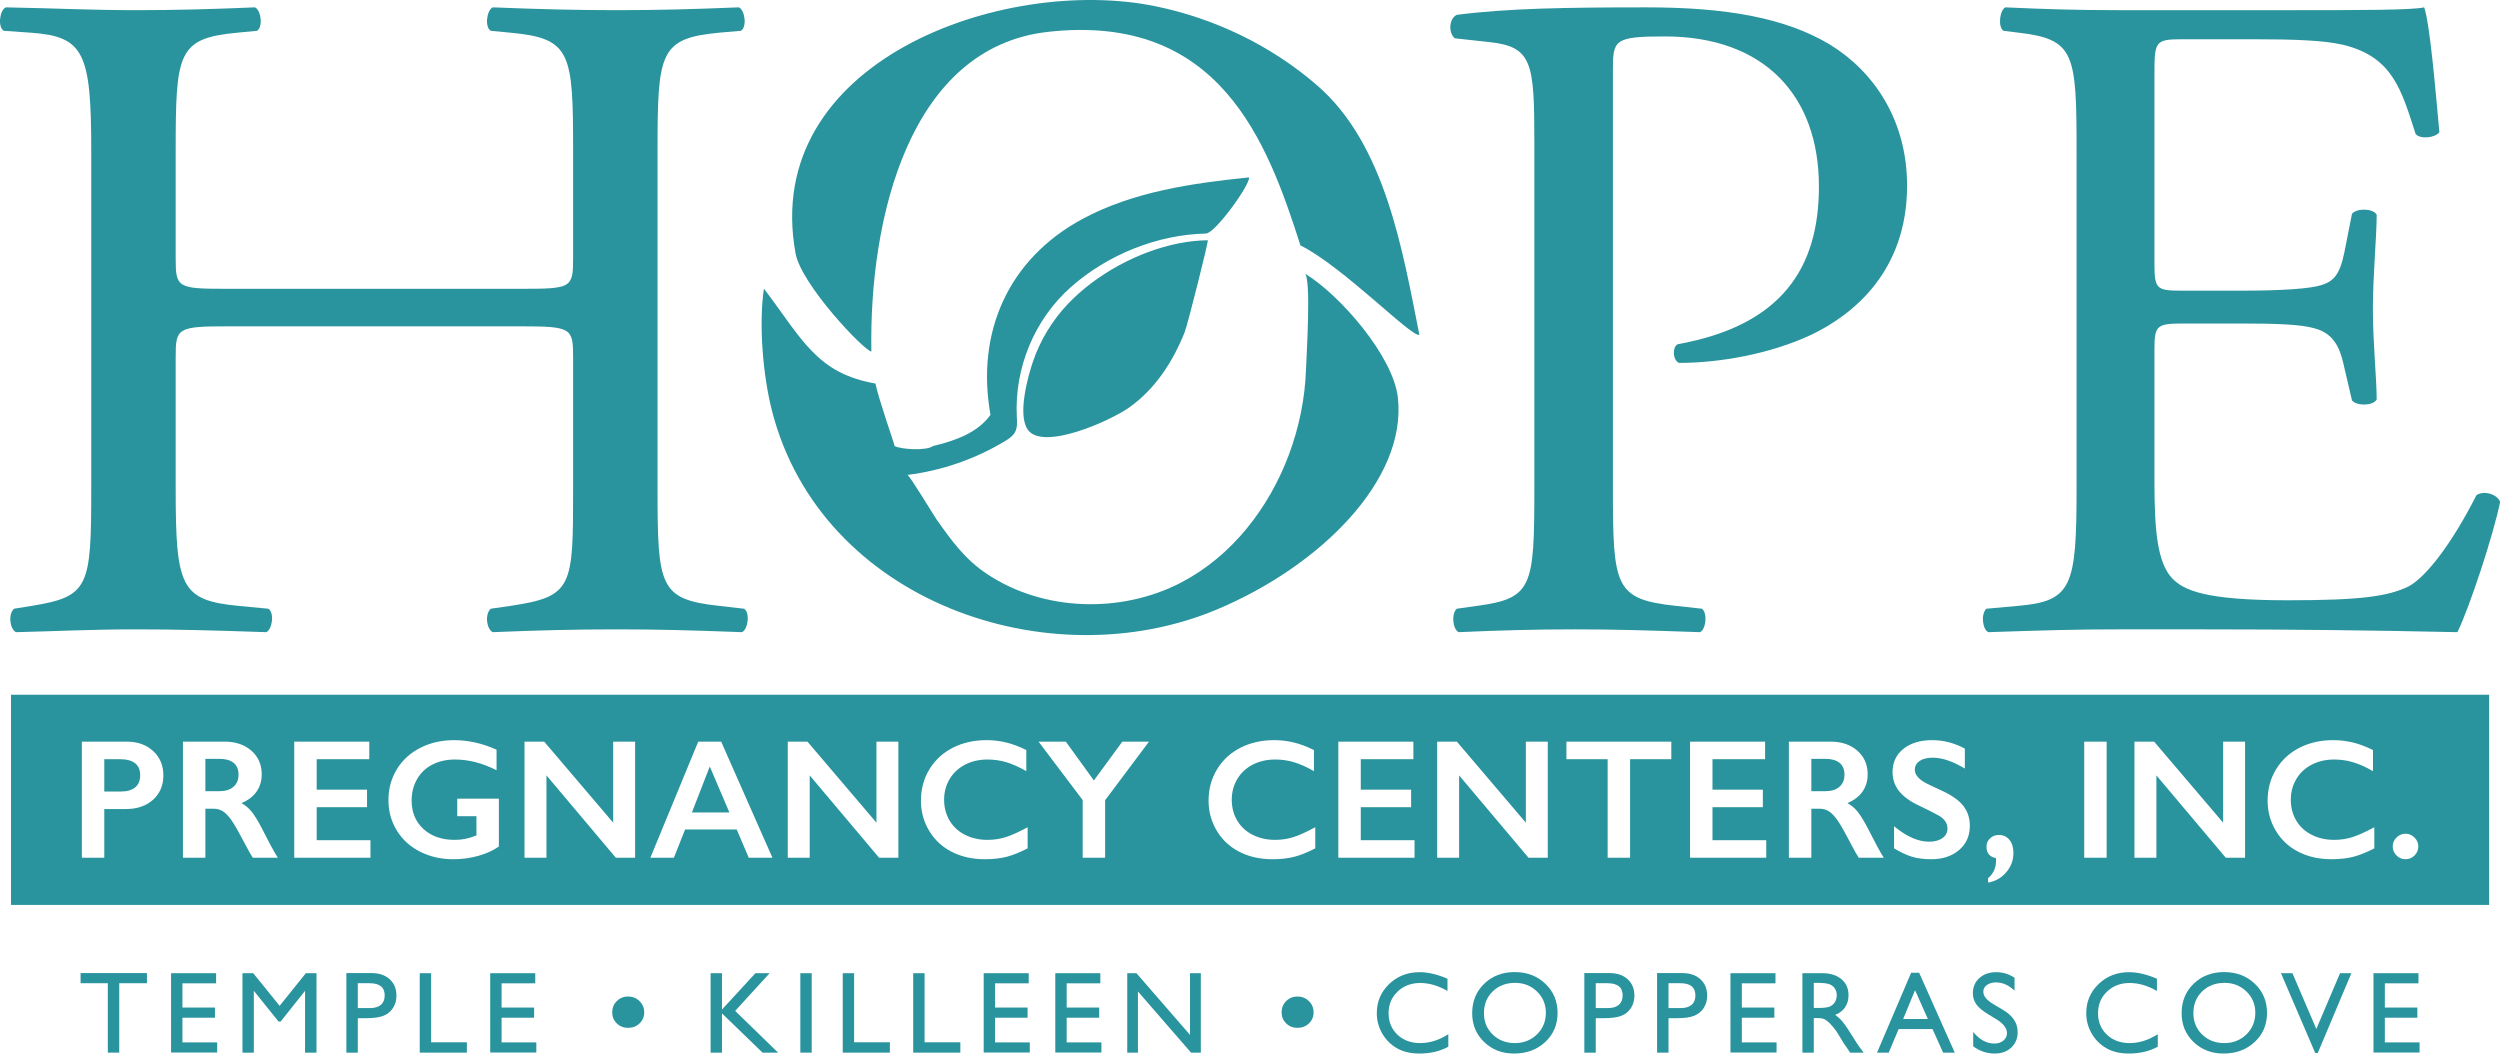<?xml version="1.0" encoding="UTF-8" standalone="no"?>
<!DOCTYPE svg PUBLIC "-//W3C//DTD SVG 1.1//EN" "http://www.w3.org/Graphics/SVG/1.1/DTD/svg11.dtd">
<svg width="100%" height="100%" viewBox="0 0 1250 527" version="1.1" xmlns="http://www.w3.org/2000/svg" xmlns:xlink="http://www.w3.org/1999/xlink" xml:space="preserve" xmlns:serif="http://www.serif.com/" style="fill-rule:evenodd;clip-rule:evenodd;stroke-linejoin:round;stroke-miterlimit:2;">
    <g transform="matrix(2.583,0,0,2.583,-0,-0.16)">
        <path d="M43.971,63.231C34.403,63.231 34.006,63.595 34.006,69.043L34.006,94.648C34.006,113.717 35.002,116.259 46.164,117.348L51.943,117.894C53.14,118.62 52.741,121.89 51.544,122.433C40.782,122.069 34.006,121.89 26.232,121.89C17.663,121.89 10.885,122.253 3.112,122.433C1.916,121.89 1.519,118.983 2.715,117.894L6.103,117.348C17.262,115.532 17.663,113.717 17.663,94.648L17.663,29.271C17.663,10.202 16.267,7.114 5.904,6.387L0.721,6.025C-0.473,5.297 -0.075,2.03 1.12,1.486C10.885,1.666 17.663,2.03 26.232,2.03C34.006,2.03 40.782,1.848 49.353,1.486C50.549,2.03 50.946,5.297 49.75,6.025L45.963,6.387C34.403,7.478 34.006,10.202 34.006,29.271L34.006,50.155C34.006,55.785 34.403,55.967 43.971,55.967L100.974,55.967C110.542,55.967 110.939,55.785 110.939,50.155L110.939,29.271C110.939,10.202 110.542,7.478 98.78,6.387L94.993,6.025C93.797,5.297 94.196,2.03 95.392,1.486C104.56,1.848 111.337,2.03 119.509,2.03C127.282,2.03 134.058,1.848 143.027,1.486C144.222,2.03 144.621,5.297 143.426,6.025L139.241,6.387C127.679,7.478 127.282,10.202 127.282,29.271L127.282,94.648C127.282,113.717 127.679,116.077 139.241,117.348L144.024,117.894C145.221,118.62 144.82,121.89 143.624,122.433C134.058,122.069 127.282,121.89 119.509,121.89C111.337,121.89 104.163,122.069 95.392,122.433C94.196,121.89 93.797,118.983 94.993,117.894L98.78,117.348C110.939,115.532 110.939,113.717 110.939,94.648L110.939,69.043C110.939,63.595 110.542,63.231 100.974,63.231L43.971,63.231Z" style="fill:rgb(41,148,158);fill-rule:nonzero;"/>
        <path d="M312.218,94.649C312.218,113.717 312.587,116.077 324.459,117.348L329.466,117.894C330.579,118.803 330.208,121.889 329.095,122.433C318.522,122.069 312.401,121.889 304.982,121.889C297.192,121.889 290.515,122.069 282.352,122.433C281.24,121.889 280.871,118.983 281.984,117.894L285.878,117.348C296.635,115.897 297.008,113.717 297.008,94.649L297.008,27.636C297.008,12.2 296.635,9.112 288.288,8.205L281.613,7.478C280.314,6.388 280.498,3.665 281.984,2.937C291.812,1.666 303.314,1.486 318.709,1.486C334.104,1.486 345.603,3.482 354.321,8.749C362.853,14.015 369.16,23.459 369.16,35.99C369.16,52.698 358.586,61.051 350.611,64.866C342.451,68.677 332.62,70.312 325.015,70.312C323.717,69.767 323.717,67.045 324.828,66.681C344.861,63.049 352.095,51.971 352.095,36.17C352.095,18.556 341.522,7.114 322.232,7.114C312.401,7.114 312.218,7.842 312.218,13.652L312.218,94.649Z" style="fill:rgb(41,148,158);fill-rule:nonzero;"/>
        <path d="M401.969,29.271C401.969,10.382 401.6,7.659 390.754,6.388L387.812,6.025C386.709,5.297 387.077,2.03 388.181,1.486C396.084,1.848 402.337,2.03 409.874,2.03L444.437,2.03C456.203,2.03 467.05,2.03 469.255,1.486C470.358,4.572 471.463,17.649 472.198,25.637C471.463,26.728 468.52,27.092 467.603,26.001C464.844,17.465 463.19,11.109 453.63,8.749C449.767,7.842 443.885,7.659 435.797,7.659L422.559,7.659C417.043,7.659 417.043,8.023 417.043,14.923L417.043,51.245C417.043,56.328 417.596,56.328 423.11,56.328L433.773,56.328C441.496,56.328 447.195,55.968 449.401,55.239C451.606,54.515 452.895,53.424 453.812,48.883L455.284,41.44C456.203,40.349 459.329,40.349 460.064,41.62C460.064,45.977 459.329,53.062 459.329,59.961C459.329,66.501 460.064,73.402 460.064,77.395C459.329,78.667 456.203,78.667 455.284,77.579L453.63,70.496C452.895,67.226 451.606,64.502 447.931,63.595C445.356,62.867 440.945,62.685 433.773,62.685L423.11,62.685C417.596,62.685 417.043,62.867 417.043,67.59L417.043,93.197C417.043,102.82 417.596,108.994 420.537,112.082C422.743,114.262 426.604,116.259 442.781,116.259C456.938,116.259 462.268,115.533 466.313,113.535C469.625,111.718 474.587,105.363 479.369,95.919C480.656,95.013 483.229,95.557 483.964,97.192C482.677,103.546 478.079,117.53 475.692,122.433C459.145,122.069 442.781,121.889 426.422,121.889L409.874,121.889C401.969,121.889 395.718,122.069 384.871,122.433C383.769,121.889 383.399,118.983 384.504,117.894L390.571,117.348C401.048,116.441 401.969,113.717 401.969,94.649L401.969,29.271Z" style="fill:rgb(41,148,158);fill-rule:nonzero;"/>
        <path d="M180.595,86.403C185.406,85.283 189.484,83.566 191.73,80.351C188.893,64.486 195.114,50.236 209.504,42.466C219.326,37.162 230.671,35.545 241.775,34.399C242.064,35.73 235.231,45.235 233.431,45.272C224.171,45.462 214.476,49.273 207.3,55.63C200.231,61.893 196.359,71.295 196.827,80.707C196.879,81.737 196.966,82.833 196.47,83.736C196.059,84.487 195.31,84.979 194.579,85.423C188.826,88.91 182.329,91.166 175.652,91.993C175.997,91.949 180.765,99.857 181.259,100.559C184.158,104.681 186.795,108.339 191.083,111.188C202.02,118.456 217.048,118.85 228.62,112.833C238.492,107.699 245.653,98.363 249.502,88.062C251.469,82.791 252.616,77.197 252.804,71.575C252.889,69.04 253.87,53.783 252.552,52.986C259.413,57.144 269.704,69.045 270.59,77.015C272.372,93.054 255.436,109.686 235.607,118.023C202.971,131.741 159.006,116.488 149.475,79.738C147.695,72.87 146.843,62.938 147.873,55.928C155.301,65.73 158.091,72.327 169.46,74.302C170.157,77.61 173.172,86.068 173.172,86.403C174.443,87.072 179.381,87.36 180.595,86.403Z" style="fill:rgb(41,148,158);"/>
        <path d="M153.994,49.089C147.239,11.909 194.187,-4.737 223.585,1.257C235.138,3.611 246.108,8.896 255.016,16.634C268.163,28.054 271.486,48.536 274.75,64.838C273.631,65.776 259.958,51.631 251.736,47.575C245.355,27.62 236.164,2.515 202.865,6.228C176.061,9.215 168.217,42.27 168.673,68.106C167.331,68.019 155.104,55.197 153.994,49.089Z" style="fill:rgb(41,148,158);"/>
        <path d="M228.243,47.153C230.111,46.789 231.973,46.586 233.795,46.567C234.005,46.566 229.904,62.911 229.31,64.398C227.03,70.099 223.612,75.386 218.534,78.972C214.929,81.515 201.762,87.454 198.908,83.176C196.973,80.275 198.929,73.111 199.919,70.157C201.33,65.945 203.707,62.049 206.771,58.836C212.106,53.246 220.221,48.717 228.243,47.153Z" style="fill:rgb(41,148,158);"/>
        <path d="M385.217,162.348C384.76,162.788 384.533,163.324 384.533,163.957C384.533,165.201 385.139,165.935 386.35,166.16L386.384,166.418L386.384,166.659C386.384,168.052 385.869,169.184 384.84,170.053L384.84,170.906C386.243,170.669 387.413,170.007 388.345,168.919C389.279,167.831 389.745,166.584 389.745,165.179C389.745,164.107 389.487,163.256 388.973,162.63C388.458,162.002 387.772,161.688 386.914,161.688C386.238,161.688 385.673,161.909 385.217,162.348ZM463.905,162.171C463.412,162.654 463.165,163.239 463.165,163.924C463.165,164.59 463.409,165.166 463.897,165.654C464.384,166.142 464.967,166.385 465.642,166.385C466.328,166.385 466.912,166.142 467.397,165.654C467.877,165.166 468.12,164.59 468.12,163.924C468.12,163.239 467.871,162.654 467.371,162.171C466.873,161.688 466.296,161.447 465.642,161.447C464.977,161.447 464.398,161.688 463.905,162.171ZM445.134,144.798C443.209,145.775 441.697,147.163 440.598,148.965C439.497,150.766 438.949,152.799 438.949,155.061C438.949,157.174 439.482,159.117 440.549,160.893C441.615,162.667 443.082,164.027 444.948,164.97C446.814,165.914 448.932,166.385 451.302,166.385C452.933,166.385 454.359,166.225 455.581,165.903C456.804,165.581 458.145,165.04 459.603,164.278L459.603,160.192C457.897,161.115 456.484,161.753 455.364,162.107C454.243,162.461 453.067,162.638 451.832,162.638C450.224,162.638 448.778,162.313 447.491,161.665C446.204,161.015 445.205,160.096 444.497,158.906C443.789,157.715 443.437,156.37 443.437,154.868C443.437,153.399 443.793,152.064 444.506,150.863C445.219,149.662 446.219,148.732 447.506,148.071C448.793,147.413 450.236,147.083 451.832,147.083C453.109,147.083 454.335,147.26 455.508,147.613C456.683,147.967 457.962,148.541 459.345,149.335L459.345,145.249C457.93,144.552 456.611,144.059 455.388,143.769C454.166,143.479 452.916,143.335 451.639,143.335C449.228,143.335 447.057,143.823 445.134,144.798ZM413.172,143.624L413.172,166.096L417.419,166.096L417.419,150.155L430.851,166.096L434.583,166.096L434.583,143.624L430.337,143.624L430.337,159.308L416.984,143.624L413.172,143.624ZM403.448,143.624L403.448,166.096L407.791,166.096L407.791,143.624L403.448,143.624ZM368.456,145.015C367.05,146.136 366.348,147.641 366.348,149.528C366.348,150.943 366.785,152.188 367.658,153.26C368.532,154.332 369.854,155.27 371.624,156.075C373.114,156.793 374.331,157.41 375.276,157.924C376.412,158.579 376.98,159.426 376.98,160.466C376.98,161.228 376.653,161.839 375.999,162.3C375.346,162.761 374.487,162.991 373.425,162.991C371.302,162.991 369.04,161.994 366.637,159.999L366.637,164.278C367.924,165.05 369.084,165.595 370.12,165.911C371.155,166.227 372.391,166.385 373.827,166.385C376.036,166.385 377.835,165.793 379.225,164.608C380.613,163.423 381.307,161.865 381.307,159.935C381.307,158.445 380.899,157.168 380.085,156.107C379.271,155.045 377.94,154.08 376.096,153.211C373.94,152.225 372.702,151.625 372.381,151.41C371.233,150.692 370.659,149.909 370.659,149.061C370.659,148.353 370.967,147.788 371.583,147.364C372.2,146.94 373.055,146.729 374.148,146.729C375.95,146.729 378.016,147.431 380.342,148.836L380.342,144.975C378.316,143.882 376.207,143.335 374.02,143.335C371.715,143.335 369.86,143.895 368.456,145.015ZM350.624,153.211L350.624,146.954L353.327,146.954C354.517,146.954 355.433,147.209 356.077,147.718C356.72,148.227 357.042,148.997 357.042,150.026C357.042,151.013 356.718,151.791 356.07,152.359C355.42,152.928 354.527,153.211 353.391,153.211L350.624,153.211ZM346.281,143.624L346.281,166.096L350.624,166.096L350.624,156.605L352.201,156.605C352.898,156.605 353.515,156.78 354.051,157.129C354.587,157.477 355.145,158.067 355.724,158.898C356.303,159.729 357.214,161.34 358.457,163.731C359.026,164.815 359.477,165.603 359.809,166.096L364.651,166.096C363.986,165.066 362.968,163.19 361.595,160.466C360.769,158.89 360.078,157.769 359.521,157.104C358.962,156.439 358.324,155.914 357.606,155.528C358.903,154.981 359.881,154.233 360.542,153.283C361.2,152.335 361.531,151.223 361.531,149.946C361.531,148.07 360.865,146.547 359.536,145.378C358.207,144.209 356.485,143.624 354.373,143.624L346.281,143.624ZM327.148,143.624L327.148,166.096L341.897,166.096L341.897,162.702L331.491,162.702L331.491,156.316L341.239,156.316L341.239,152.922L331.491,152.922L331.491,147.018L341.674,147.018L341.674,143.624L327.148,143.624ZM303.219,143.624L303.219,147.018L311.197,147.018L311.197,166.096L315.542,166.096L315.542,147.018L323.521,147.018L323.521,143.624L303.219,143.624ZM278.2,143.624L278.2,166.096L282.446,166.096L282.446,150.155L295.879,166.096L299.611,166.096L299.611,143.624L295.364,143.624L295.364,159.308L282.011,143.624L278.2,143.624ZM259.065,143.624L259.065,166.096L273.816,166.096L273.816,162.702L263.408,162.702L263.408,156.316L273.156,156.316L273.156,152.922L263.408,152.922L263.408,147.018L273.592,147.018L273.592,143.624L259.065,143.624ZM240.132,144.798C238.207,145.775 236.695,147.163 235.596,148.965C234.497,150.766 233.947,152.799 233.947,155.061C233.947,157.174 234.48,159.117 235.547,160.893C236.615,162.667 238.081,164.027 239.947,164.97C241.813,165.914 243.93,166.385 246.301,166.385C247.932,166.385 249.357,166.225 250.58,165.903C251.802,165.581 253.143,165.04 254.601,164.278L254.601,160.192C252.896,161.115 251.484,161.753 250.363,162.107C249.242,162.461 248.065,162.638 246.833,162.638C245.224,162.638 243.776,162.313 242.489,161.665C241.202,161.015 240.204,160.096 239.497,158.906C238.789,157.715 238.435,156.37 238.435,154.868C238.435,153.399 238.791,152.064 239.504,150.863C240.218,149.662 241.218,148.732 242.505,148.071C243.792,147.413 245.234,147.083 246.833,147.083C248.108,147.083 249.334,147.26 250.507,147.613C251.682,147.967 252.96,148.541 254.344,149.335L254.344,145.249C252.928,144.552 251.609,144.059 250.387,143.769C249.164,143.479 247.915,143.335 246.64,143.335C244.227,143.335 242.057,143.823 240.132,144.798ZM201.037,143.624L209.578,154.932L209.578,166.096L213.921,166.096L213.921,154.965L222.414,143.624L217.251,143.624L211.75,151.136L206.313,143.624L201.037,143.624ZM184.453,144.798C182.528,145.775 181.016,147.163 179.917,148.965C178.817,150.766 178.268,152.799 178.268,155.061C178.268,157.174 178.801,159.117 179.868,160.893C180.935,162.667 182.402,164.027 184.268,164.97C186.134,165.914 188.251,166.385 190.622,166.385C192.251,166.385 193.678,166.225 194.9,165.903C196.123,165.581 197.463,165.04 198.922,164.278L198.922,160.192C197.217,161.115 195.804,161.753 194.684,162.107C193.563,162.461 192.385,162.638 191.152,162.638C189.544,162.638 188.096,162.313 186.809,161.665C185.522,161.015 184.525,160.096 183.817,158.906C183.109,157.715 182.756,156.37 182.756,154.868C182.756,153.399 183.112,152.064 183.825,150.863C184.539,149.662 185.538,148.732 186.825,148.071C188.112,147.413 189.554,147.083 191.152,147.083C192.428,147.083 193.654,147.26 194.827,147.613C196.003,147.967 197.281,148.541 198.664,149.335L198.664,145.249C197.249,144.552 195.93,144.059 194.707,143.769C193.485,143.479 192.235,143.335 190.959,143.335C188.546,143.335 186.377,143.823 184.453,144.798ZM152.491,143.624L152.491,166.096L156.737,166.096L156.737,150.155L170.169,166.096L173.901,166.096L173.901,143.624L169.654,143.624L169.654,159.308L156.303,143.624L152.491,143.624ZM137.395,148.434L141.191,157.329L133.936,157.329L137.395,148.434ZM135.159,143.624L125.893,166.096L130.446,166.096L132.617,160.627L142.606,160.627L144.939,166.096L149.523,166.096L139.598,143.624L135.159,143.624ZM101.531,143.624L101.531,166.096L105.778,166.096L105.778,150.155L119.209,166.096L122.941,166.096L122.941,143.624L118.695,143.624L118.695,159.308L105.344,143.624L101.531,143.624ZM81.376,144.815C79.429,145.802 77.912,147.185 76.823,148.965C75.735,150.745 75.191,152.735 75.191,154.932C75.191,157.099 75.729,159.061 76.808,160.82C77.885,162.579 79.387,163.946 81.312,164.922C83.236,165.898 85.383,166.385 87.754,166.385C89.427,166.385 91.038,166.169 92.587,165.734C94.137,165.3 95.464,164.696 96.569,163.924L96.569,154.659L88.51,154.659L88.51,158.053L92.226,158.053L92.226,161.785C91.357,162.118 90.609,162.343 89.981,162.461C89.355,162.579 88.697,162.638 88.011,162.638C85.512,162.638 83.5,161.937 81.971,160.539C80.443,159.138 79.679,157.292 79.679,154.997C79.679,153.485 80.03,152.115 80.733,150.887C81.435,149.659 82.423,148.718 83.7,148.064C84.976,147.41 86.435,147.083 88.075,147.083C90.714,147.083 93.394,147.774 96.118,149.158L96.118,145.185C93.394,143.952 90.649,143.335 87.882,143.335C85.491,143.335 83.322,143.828 81.376,144.815ZM56.958,143.624L56.958,166.096L71.709,166.096L71.709,162.702L61.301,162.702L61.301,156.316L71.049,156.316L71.049,152.922L61.301,152.922L61.301,147.018L71.483,147.018L71.483,143.624L56.958,143.624ZM39.755,153.211L39.755,146.954L42.457,146.954C43.648,146.954 44.564,147.209 45.208,147.718C45.851,148.227 46.173,148.997 46.173,150.026C46.173,151.013 45.849,151.791 45.2,152.359C44.551,152.928 43.658,153.211 42.522,153.211L39.755,153.211ZM35.412,143.624L35.412,166.096L39.755,166.096L39.755,156.605L41.331,156.605C42.028,156.605 42.644,156.78 43.181,157.129C43.717,157.477 44.275,158.067 44.854,158.898C45.433,159.729 46.344,161.34 47.589,163.731C48.157,164.815 48.607,165.603 48.94,166.096L53.782,166.096C53.116,165.066 52.098,163.19 50.725,160.466C49.899,158.89 49.207,157.769 48.65,157.104C48.092,156.439 47.454,155.914 46.736,155.528C48.033,154.981 49.012,154.233 49.672,153.283C50.331,152.335 50.661,151.223 50.661,149.946C50.661,148.07 49.996,146.547 48.666,145.378C47.336,144.209 45.615,143.624 43.503,143.624L35.412,143.624ZM20.187,153.276L20.187,147.018L23.147,147.018C25.806,147.018 27.136,148.054 27.136,150.123C27.136,151.163 26.812,151.949 26.162,152.479C25.514,153.011 24.611,153.276 23.452,153.276L20.187,153.276ZM15.844,143.624L15.844,166.096L20.187,166.096L20.187,156.67L24.369,156.67C26.546,156.67 28.299,156.069 29.629,154.868C30.958,153.668 31.624,152.096 31.624,150.155C31.624,148.236 30.967,146.667 29.654,145.45C28.34,144.233 26.631,143.624 24.53,143.624L15.844,143.624ZM2.134,134.542L481.829,134.542L481.829,175.232L2.134,175.232L2.134,134.542Z" style="fill:rgb(41,148,158);"/>
        <path d="M15.599,188.425L28.443,188.425L28.443,190.386L23.083,190.386L23.083,203.824L20.871,203.824L20.871,190.386L15.599,190.386L15.599,188.425Z" style="fill:rgb(41,148,158);fill-rule:nonzero;"/>
        <path d="M33.115,188.449L41.832,188.449L41.832,190.406L35.316,190.406L35.316,195.097L41.612,195.097L41.612,197.066L35.316,197.066L35.316,201.842L42.041,201.842L42.041,203.802L33.115,203.802L33.115,188.449Z" style="fill:rgb(41,148,158);fill-rule:nonzero;"/>
        <path d="M59.205,188.449L61.264,188.449L61.264,203.824L59.051,203.824L59.051,191.859L54.325,197.802L53.917,197.802L49.135,191.859L49.135,203.824L46.934,203.824L46.934,188.449L49.017,188.449L54.127,194.763L59.205,188.449Z" style="fill:rgb(41,148,158);fill-rule:nonzero;"/>
        <path d="M71.537,190.386L69.259,190.386L69.259,195.195L71.669,195.195C72.564,195.195 73.254,194.983 73.738,194.562C74.223,194.14 74.465,193.537 74.465,192.751C74.465,191.173 73.489,190.386 71.537,190.386ZM67.047,203.824L67.047,188.425L71.922,188.425C73.39,188.425 74.561,188.821 75.433,189.614C76.306,190.406 76.743,191.471 76.743,192.807C76.743,193.701 76.52,194.494 76.072,195.185C75.624,195.874 75.012,196.375 74.234,196.687C73.456,196.998 72.341,197.154 70.888,197.154L69.259,197.154L69.259,203.824L67.047,203.824Z" style="fill:rgb(41,148,158);fill-rule:nonzero;"/>
        <path d="M81.25,188.449L83.452,188.449L83.452,201.82L90.374,201.82L90.374,203.824L81.25,203.824L81.25,188.449Z" style="fill:rgb(41,148,158);fill-rule:nonzero;"/>
        <path d="M94.893,188.449L103.61,188.449L103.61,190.406L97.094,190.406L97.094,195.097L103.39,195.097L103.39,197.066L97.094,197.066L97.094,201.842L103.819,201.842L103.819,203.802L94.893,203.802L94.893,188.449Z" style="fill:rgb(41,148,158);fill-rule:nonzero;"/>
        <path d="M121.579,192.958C122.442,192.958 123.179,193.254 123.788,193.847C124.398,194.44 124.703,195.168 124.703,196.031C124.703,196.878 124.402,197.589 123.801,198.165C123.2,198.74 122.459,199.028 121.579,199.028C120.715,199.028 119.987,198.74 119.394,198.165C118.802,197.589 118.505,196.878 118.505,196.031C118.505,195.168 118.802,194.44 119.394,193.847C119.987,193.254 120.715,192.958 121.579,192.958Z" style="fill:rgb(41,148,158);fill-rule:nonzero;"/>
        <path d="M146.226,188.449L148.977,188.449L142.308,195.745L150.617,203.824L147.612,203.824L139.754,196.229L139.754,203.824L137.553,203.824L137.553,188.449L139.754,188.449L139.754,195.481L146.226,188.449Z" style="fill:rgb(41,148,158);fill-rule:nonzero;"/>
        <rect x="154.925" y="188.449" width="2.201" height="15.375" style="fill:rgb(41,148,158);fill-rule:nonzero;"/>
        <path d="M163.131,188.449L165.332,188.449L165.332,201.82L172.255,201.82L172.255,203.824L163.131,203.824L163.131,188.449Z" style="fill:rgb(41,148,158);fill-rule:nonzero;"/>
        <path d="M176.773,188.449L178.974,188.449L178.974,201.82L185.897,201.82L185.897,203.824L176.773,203.824L176.773,188.449Z" style="fill:rgb(41,148,158);fill-rule:nonzero;"/>
        <path d="M190.415,188.449L199.132,188.449L199.132,190.406L192.617,190.406L192.617,195.097L198.912,195.097L198.912,197.066L192.617,197.066L192.617,201.842L199.341,201.842L199.341,203.802L190.415,203.802L190.415,188.449Z" style="fill:rgb(41,148,158);fill-rule:nonzero;"/>
        <path d="M204.278,188.449L212.995,188.449L212.995,190.406L206.479,190.406L206.479,195.097L212.774,195.097L212.774,197.066L206.479,197.066L206.479,201.842L213.204,201.842L213.204,203.802L204.278,203.802L204.278,188.449Z" style="fill:rgb(41,148,158);fill-rule:nonzero;"/>
        <path d="M230.356,188.449L232.447,188.449L232.447,203.824L230.554,203.824L220.275,191.983L220.275,203.824L218.206,203.824L218.206,188.449L219.989,188.449L230.356,200.39L230.356,188.449Z" style="fill:rgb(41,148,158);fill-rule:nonzero;"/>
        <path d="M251.155,192.958C252.019,192.958 252.755,193.254 253.365,193.847C253.974,194.44 254.279,195.168 254.279,196.031C254.279,196.878 253.978,197.589 253.378,198.165C252.775,198.74 252.035,199.028 251.155,199.028C250.291,199.028 249.563,198.74 248.971,198.165C248.378,197.589 248.082,196.878 248.082,196.031C248.082,195.168 248.378,194.44 248.971,193.847C249.563,193.254 250.291,192.958 251.155,192.958Z" style="fill:rgb(41,148,158);fill-rule:nonzero;"/>
        <path d="M280.358,200.258L280.358,202.679C278.745,203.559 276.88,204 274.767,204C273.05,204 271.594,203.654 270.397,202.965C269.201,202.276 268.255,201.324 267.559,200.115C266.861,198.903 266.513,197.594 266.513,196.185C266.513,193.947 267.31,192.066 268.907,190.538C270.502,189.013 272.471,188.249 274.811,188.249C276.425,188.249 278.22,188.672 280.194,189.516L280.194,191.883C278.396,190.855 276.638,190.342 274.921,190.342C273.16,190.342 271.699,190.897 270.536,192.008C269.372,193.121 268.792,194.512 268.792,196.185C268.792,197.874 269.364,199.26 270.509,200.346C271.653,201.431 273.116,201.975 274.899,201.975C276.763,201.975 278.582,201.402 280.358,200.258Z" style="fill:rgb(41,148,158);fill-rule:nonzero;"/>
        <path d="M293.289,190.318C291.53,190.318 290.084,190.87 288.951,191.971C287.819,193.071 287.253,194.475 287.253,196.185C287.253,197.843 287.82,199.223 288.956,200.324C290.093,201.424 291.515,201.975 293.223,201.975C294.939,201.975 296.369,201.412 297.517,200.291C298.664,199.167 299.238,197.77 299.238,196.097C299.238,194.468 298.664,193.099 297.517,191.986C296.369,190.875 294.961,190.318 293.289,190.318ZM293.201,188.229C295.577,188.229 297.555,188.981 299.134,190.484C300.714,191.988 301.505,193.874 301.505,196.141C301.505,198.409 300.707,200.285 299.112,201.771C297.517,203.256 295.508,204 293.079,204C290.763,204 288.833,203.256 287.289,201.771C285.746,200.285 284.974,198.424 284.974,196.185C284.974,193.889 285.751,191.988 287.306,190.484C288.86,188.981 290.826,188.229 293.201,188.229Z" style="fill:rgb(41,148,158);fill-rule:nonzero;"/>
        <path d="M311.175,190.386L308.896,190.386L308.896,195.195L311.307,195.195C312.201,195.195 312.892,194.983 313.376,194.562C313.861,194.14 314.101,193.537 314.101,192.751C314.101,191.173 313.126,190.386 311.175,190.386ZM306.685,203.824L306.685,188.425L311.559,188.425C313.027,188.425 314.197,188.821 315.069,189.614C315.943,190.406 316.38,191.471 316.38,192.807C316.38,193.701 316.157,194.494 315.71,195.185C315.261,195.874 314.648,196.375 313.871,196.687C313.093,196.998 311.978,197.154 310.525,197.154L308.896,197.154L308.896,203.824L306.685,203.824Z" style="fill:rgb(41,148,158);fill-rule:nonzero;"/>
        <path d="M325.258,190.386L322.979,190.386L322.979,195.195L325.39,195.195C326.284,195.195 326.975,194.983 327.459,194.562C327.943,194.14 328.184,193.537 328.184,192.751C328.184,191.173 327.208,190.386 325.258,190.386ZM320.767,203.824L320.767,188.425L325.642,188.425C327.11,188.425 328.28,188.821 329.152,189.614C330.026,190.406 330.463,191.471 330.463,192.807C330.463,193.701 330.239,194.494 329.792,195.185C329.343,195.874 328.73,196.375 327.953,196.687C327.176,196.998 326.06,197.154 324.607,197.154L322.979,197.154L322.979,203.824L320.767,203.824Z" style="fill:rgb(41,148,158);fill-rule:nonzero;"/>
        <path d="M334.97,188.449L343.687,188.449L343.687,190.406L337.171,190.406L337.171,195.097L343.467,195.097L343.467,197.066L337.171,197.066L337.171,201.842L343.895,201.842L343.895,203.802L334.97,203.802L334.97,188.449Z" style="fill:rgb(41,148,158);fill-rule:nonzero;"/>
        <path d="M351.76,190.318L351.1,190.318L351.1,195.173L351.936,195.173C353.052,195.173 353.816,195.078 354.231,194.887C354.645,194.695 354.969,194.407 355.199,194.023C355.431,193.637 355.546,193.198 355.546,192.707C355.546,192.223 355.418,191.785 355.16,191.392C354.904,190.999 354.542,190.723 354.076,190.562C353.611,190.4 352.839,190.318 351.76,190.318ZM348.899,203.824L348.899,188.449L352.751,188.449C354.307,188.449 355.541,188.833 356.454,189.604C357.368,190.374 357.825,191.416 357.825,192.729C357.825,193.625 357.6,194.399 357.153,195.053C356.706,195.704 356.064,196.192 355.228,196.516C355.719,196.839 356.2,197.279 356.669,197.836C357.138,198.393 357.798,199.367 358.65,200.752C359.185,201.626 359.615,202.283 359.938,202.723L360.751,203.824L358.133,203.824L357.463,202.811C357.441,202.774 357.397,202.711 357.331,202.623L356.901,202.017L356.22,200.894L355.484,199.694C355.03,199.062 354.613,198.561 354.234,198.187C353.856,197.813 353.514,197.543 353.21,197.379C352.905,197.215 352.393,197.132 351.672,197.132L351.1,197.132L351.1,203.824L348.899,203.824Z" style="fill:rgb(41,148,158);fill-rule:nonzero;"/>
        <path d="M373.181,197.308L370.701,191.739L368.401,197.308L373.181,197.308ZM369.947,188.361L371.495,188.361L378.39,203.824L376.136,203.824L374.087,199.267L367.528,199.267L365.606,203.824L363.344,203.824L369.947,188.361Z" style="fill:rgb(41,148,158);fill-rule:nonzero;"/>
        <path d="M386.473,197.381L384.8,196.365C383.75,195.725 383.004,195.093 382.56,194.474C382.116,193.854 381.895,193.141 381.895,192.333C381.895,191.123 382.315,190.139 383.154,189.384C383.994,188.628 385.086,188.249 386.429,188.249C387.713,188.249 388.891,188.61 389.961,189.331L389.961,191.83C388.854,190.764 387.662,190.23 386.385,190.23C385.665,190.23 385.074,190.398 384.614,190.73C384.15,191.063 383.92,191.488 383.92,192.006C383.92,192.467 384.091,192.899 384.431,193.3C384.771,193.703 385.318,194.125 386.073,194.567L387.755,195.562C389.629,196.681 390.567,198.107 390.567,199.839C390.567,201.072 390.154,202.073 389.33,202.845C388.503,203.614 387.431,204 386.111,204C384.59,204 383.209,203.532 381.961,202.599L381.961,199.804C383.149,201.309 384.526,202.063 386.087,202.063C386.778,202.063 387.352,201.871 387.811,201.487C388.27,201.103 388.498,200.622 388.498,200.044C388.498,199.11 387.823,198.221 386.473,197.381Z" style="fill:rgb(41,148,158);fill-rule:nonzero;"/>
        <path d="M417.688,200.258L417.688,202.679C416.074,203.559 414.21,204 412.097,204C410.38,204 408.924,203.654 407.727,202.965C406.531,202.276 405.585,201.324 404.889,200.115C404.191,198.903 403.842,197.594 403.842,196.185C403.842,193.947 404.64,192.066 406.237,190.538C407.832,189.013 409.801,188.249 412.141,188.249C413.754,188.249 415.549,188.672 417.524,189.516L417.524,191.883C415.725,190.855 413.968,190.342 412.251,190.342C410.49,190.342 409.029,190.897 407.865,192.008C406.702,193.121 406.121,194.512 406.121,196.185C406.121,197.874 406.694,199.26 407.838,200.346C408.983,201.431 410.446,201.975 412.229,201.975C414.093,201.975 415.912,201.402 417.688,200.258Z" style="fill:rgb(41,148,158);fill-rule:nonzero;"/>
        <path d="M430.619,190.318C428.86,190.318 427.414,190.87 426.281,191.971C425.148,193.071 424.583,194.475 424.583,196.185C424.583,197.843 425.15,199.223 426.286,200.324C427.422,201.424 428.845,201.975 430.553,201.975C432.268,201.975 433.699,201.412 434.847,200.291C435.993,199.167 436.567,197.77 436.567,196.097C436.567,194.468 435.993,193.099 434.847,191.986C433.699,190.875 432.29,190.318 430.619,190.318ZM430.531,188.229C432.907,188.229 434.884,188.981 436.464,190.484C438.044,191.988 438.835,193.874 438.835,196.141C438.835,198.409 438.037,200.285 436.442,201.771C434.847,203.256 432.837,204 430.409,204C428.093,204 426.162,203.256 424.618,201.771C423.076,200.285 422.304,198.424 422.304,196.185C422.304,193.889 423.081,191.988 424.635,190.484C426.19,188.981 428.155,188.229 430.531,188.229Z" style="fill:rgb(41,148,158);fill-rule:nonzero;"/>
        <path d="M452.97,188.449L455.162,188.449L448.662,203.89L448.163,203.89L441.537,188.449L443.753,188.449L448.378,199.245L452.97,188.449Z" style="fill:rgb(41,148,158);fill-rule:nonzero;"/>
        <path d="M459.44,188.449L468.156,188.449L468.156,190.406L461.641,190.406L461.641,195.097L467.936,195.097L467.936,197.066L461.641,197.066L461.641,201.842L468.365,201.842L468.365,203.802L459.44,203.802L459.44,188.449Z" style="fill:rgb(41,148,158);fill-rule:nonzero;"/>
    </g>
</svg>
